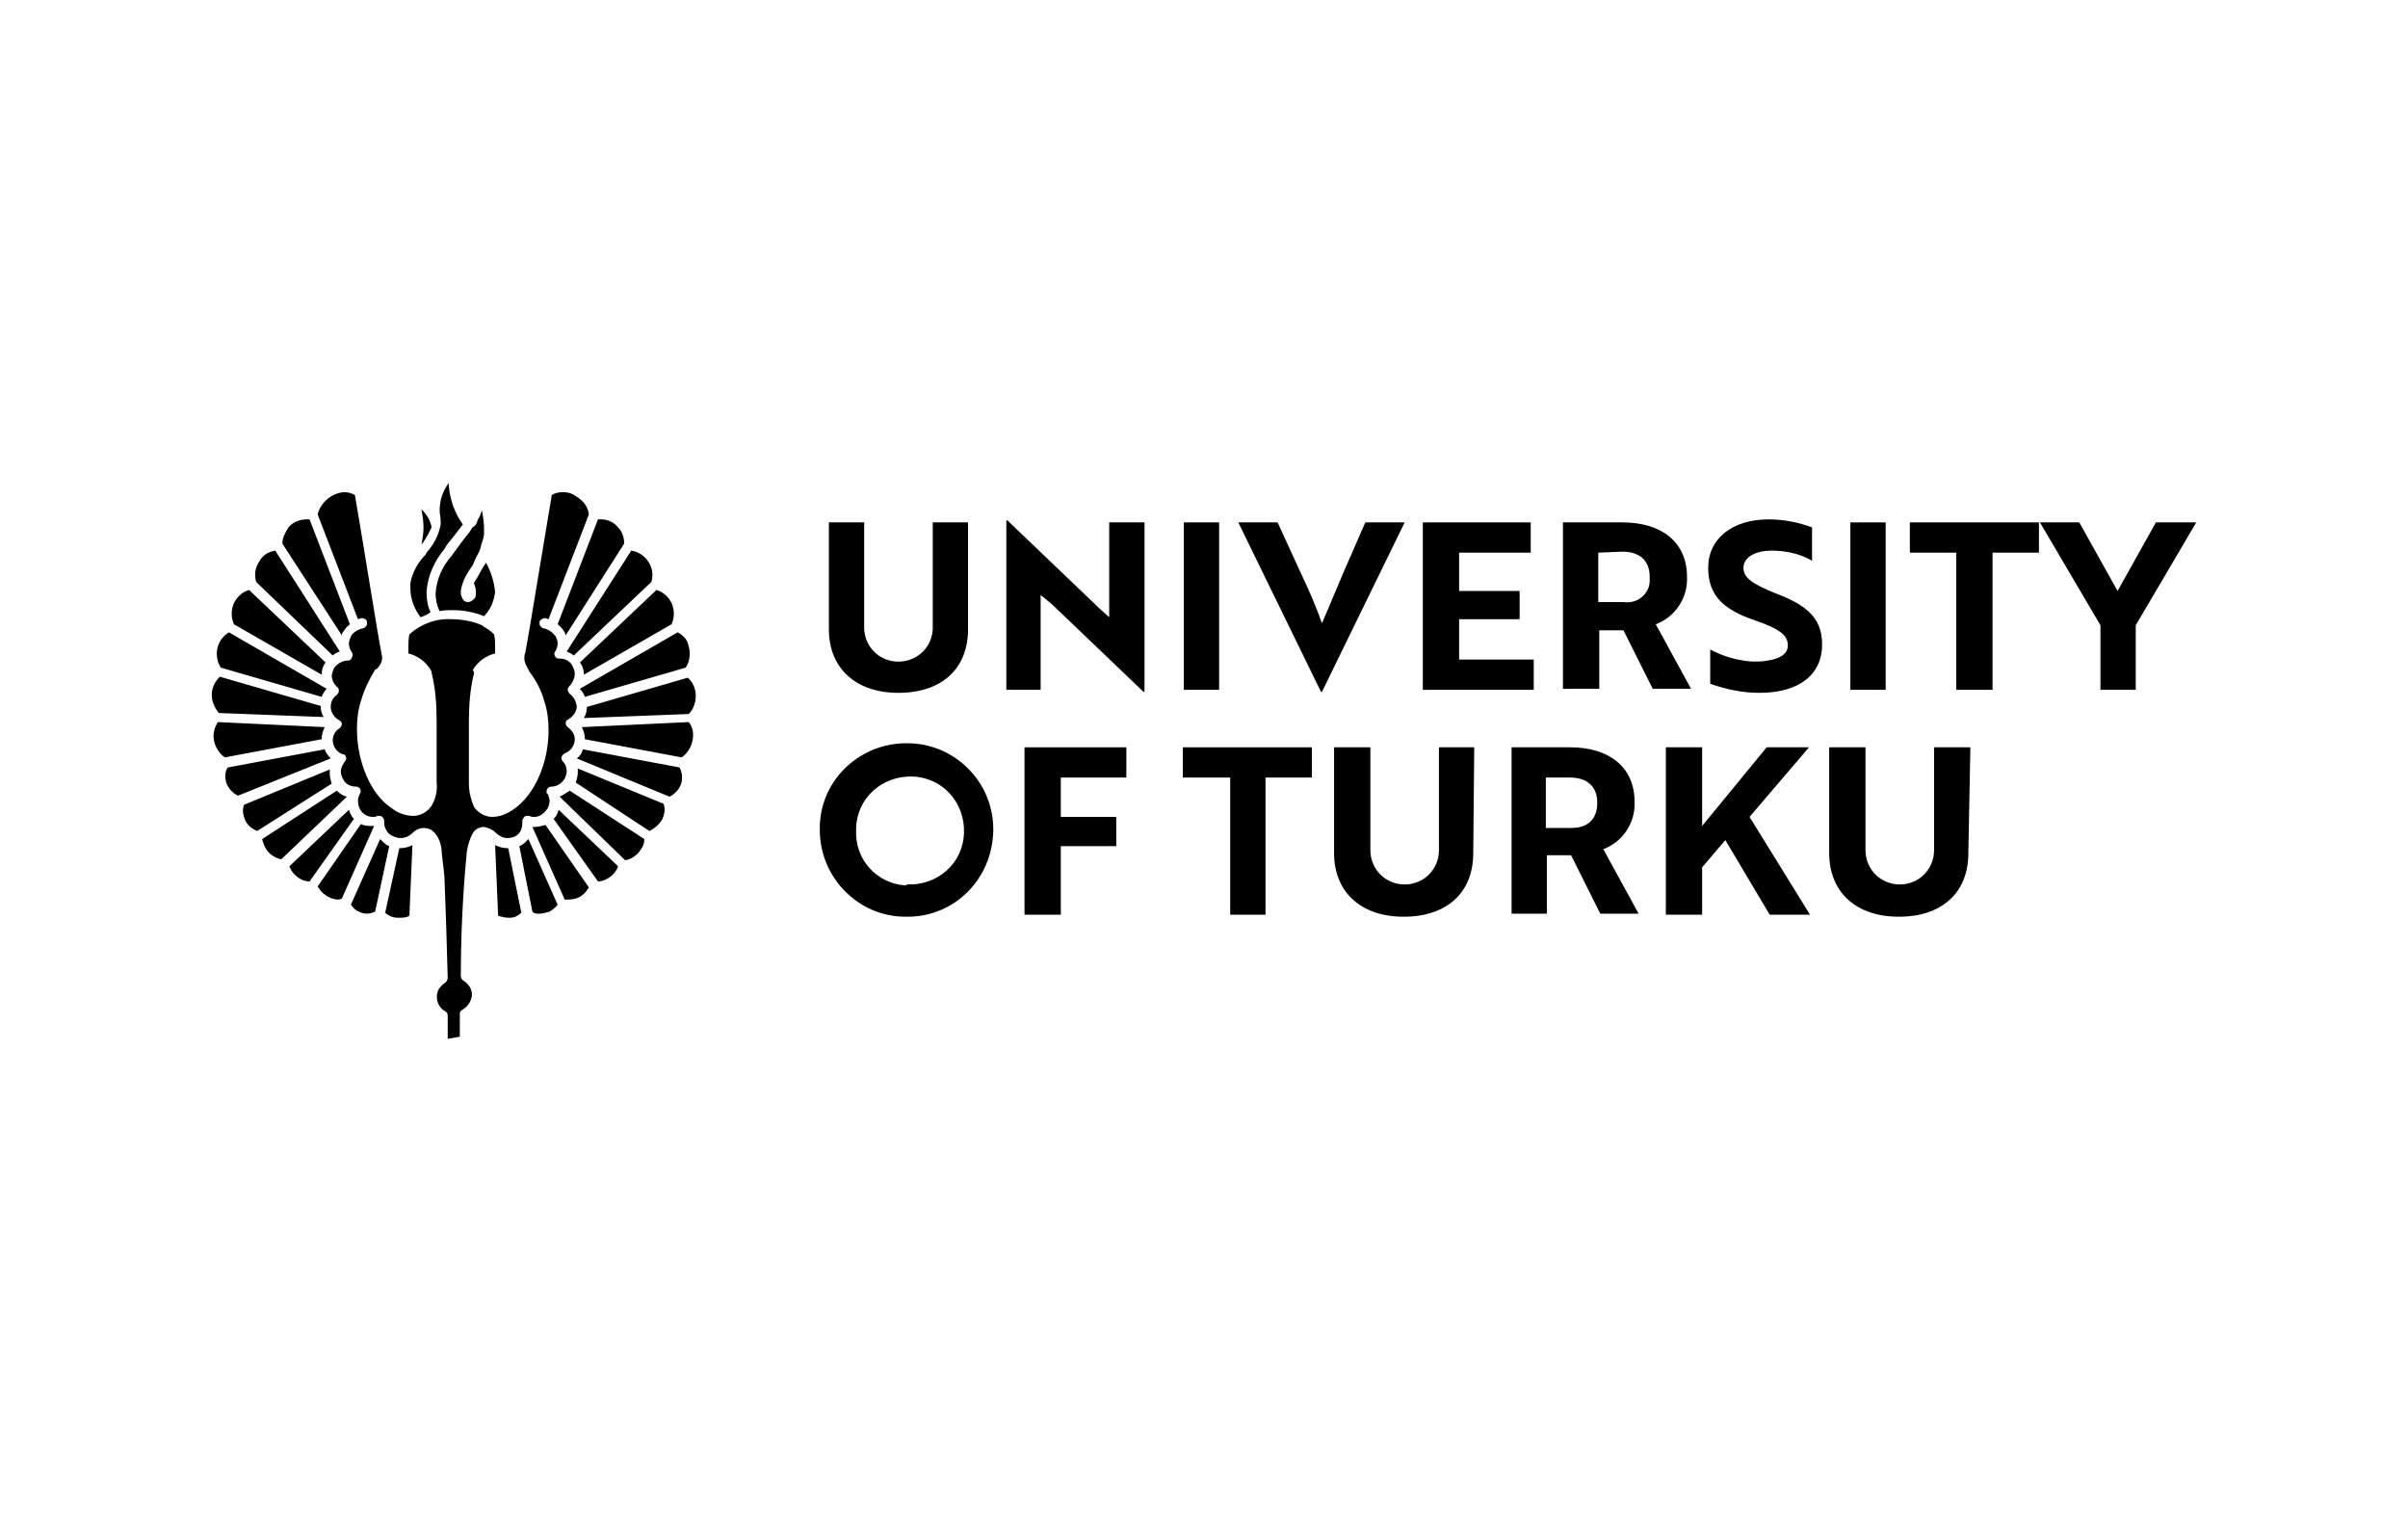 <?xml version="1.0" encoding="utf-8"?>
<!-- Generator: Adobe Illustrator 25.0.1, SVG Export Plug-In . SVG Version: 6.00 Build 0)  -->
<svg version="1.0" id="Layer_1" xmlns="http://www.w3.org/2000/svg" xmlns:xlink="http://www.w3.org/1999/xlink" x="0px" y="0px"
	 viewBox="0 0 238.8 151" style="enable-background:new 0 0 238.8 151;" xml:space="preserve">
<path d="M41.8,54c0.1-0.6,0.2-1.1,0.2-1.7c0-0.6-0.1-1.2-0.2-1.8c0.5,0.5,0.9,1.1,1,1.8l0,0C42.5,52.9,42.2,53.5,41.8,54 M48,61.1
	c-1-0.4-2-0.6-3.1-0.6c-0.4,0-0.9,0-1.3,0.1c-0.3-0.6-0.4-1.2-0.4-1.8c0.1-1.4,0.7-2.7,1.6-3.7c0.3-0.4,0.5-0.7,0.8-1.1l0.3-0.4
	c0.2-0.3,0.5-0.6,0.7-0.9c0.2-0.3,0.2-0.4,0.4-0.5s0.3-0.4,0.4-0.7c0.2-0.3,0.3-0.6,0.4-0.9c0.1,0.6,0.2,1.2,0.2,1.7
	c0,0.2,0,0.4,0,0.6c0,0.3-0.1,0.6-0.2,0.9c-0.1,0.2-0.1,0.4-0.2,0.7c-0.1,0.3-0.3,0.6-0.4,0.8L46.9,56l-0.4,0.6
	c-0.4,0.6-0.7,1.3-0.8,2c0,0.1,0,0.2,0,0.3c0.1,0.3,0.2,0.8,0.7,0.8c0.3,0,0.5-0.2,0.7-0.4c0.1-0.2,0.1-0.4,0.1-0.6
	c0-0.3-0.1-0.6-0.2-0.9c0.2-0.3,0.5-0.8,0.7-1.2c0.1-0.2,0.3-0.5,0.5-0.8c0.5,0.9,0.8,1.9,0.9,2.9C49,59.5,48.7,60.4,48,61.1
	 M41.7,61.2c-0.6-0.8-1-1.8-1-2.8c0-0.2,0-0.4,0-0.6c0.2-1.1,0.8-2.1,1.5-2.8l0.1-0.2c0.7-0.8,1.2-1.7,1.4-2.8c0-0.1,0-0.2,0-0.3
	c0-0.4-0.1-0.7-0.1-1.1c0-1,0.3-1.9,0.9-2.7c0,0.1,0,0.2,0,0.2c0.1,1.4,0.6,2.8,1.4,3.9c-0.3,0.4-0.7,0.9-1,1.3
	c-0.4,0.5-0.6,0.7-0.8,1.1c-1,1.2-1.7,2.7-1.8,4.3c0,0.7,0.1,1.4,0.4,2C42.3,61,42,61.1,41.7,61.2 M56.1,63L56,62.7
	c-0.2-0.3-0.4-0.6-0.7-0.8l4-10.4h0.3c0.7,0,1.3,0.3,1.7,0.8c0.4,0.4,0.6,1,0.6,1.6L56.1,63z M28,53.9c0-0.6,0.3-1.1,0.6-1.6
	c0.4-0.5,1.1-0.8,1.8-0.8c0.1,0,0.2,0,0.3,0l4,10.4c-0.3,0.2-0.5,0.5-0.7,0.8c-0.1,0.1-0.1,0.2-0.1,0.3L28,53.9z M56.9,65
	c-0.2-0.2-0.5-0.3-0.7-0.4l6.4-10c0.7,0.1,1.3,0.5,1.7,1.1c0.4,0.6,0.5,1.3,0.3,2L56.9,65z M25.4,57.7c-0.2-0.7-0.1-1.4,0.3-2
	c0.3-0.6,0.9-1,1.6-1.1l6.4,10c-0.3,0.1-0.5,0.2-0.7,0.4L25.4,57.7z M23.2,61.9c-0.3-0.7-0.3-1.4,0-2.1c0.3-0.6,0.8-1.1,1.5-1.3
	l7.6,7.2l-0.1,0.1c-0.2,0.3-0.3,0.7-0.3,1.1l0,0L23.2,61.9z M57.9,66.9c0-0.4-0.1-0.8-0.3-1.1l-0.1-0.1l7.6-7.2
	c0.7,0.2,1.2,0.7,1.5,1.3c0.3,0.7,0.3,1.4,0,2.1L57.9,66.9L57.9,66.9z M58,69.1c-0.1-0.3-0.3-0.6-0.5-0.8l9.7-5.6
	c0.6,0.3,1,0.8,1.1,1.4c0.2,0.7,0.1,1.5-0.3,2.1L58,69.1z M21.9,66.2c-0.4-0.6-0.5-1.4-0.3-2.1c0.2-0.6,0.6-1.1,1.1-1.4l9.7,5.6
	c-0.2,0.2-0.4,0.5-0.5,0.8L21.9,66.2z M57.9,71.2c0.2-0.3,0.3-0.7,0.3-1.1l10-2.9c0.5,0.4,0.8,1.1,0.8,1.8c0,0.6-0.2,1.3-0.7,1.8
	L57.9,71.2z M21.7,70.7c-0.4-0.5-0.7-1.1-0.7-1.8c0-0.7,0.3-1.3,0.8-1.8l10,2.9c0,0.4,0.1,0.8,0.3,1.1L21.7,70.7z M58,73.3
	c0-0.4-0.1-0.8-0.3-1.2l10.6-0.5c0.4,0.5,0.5,1.1,0.4,1.7c-0.1,0.7-0.5,1.4-1.1,1.8L58,73.3z M22.3,75.1c-0.6-0.4-1-1.1-1.1-1.8
	c-0.1-0.6,0.1-1.2,0.4-1.7l10.6,0.5c-0.2,0.4-0.3,0.8-0.3,1.2L22.3,75.1z M23.6,78.9c-0.6-0.3-1-0.8-1.2-1.4c-0.1-0.5-0.1-1,0.2-1.4
	l9.6-1.8c0.1,0.3,0.3,0.6,0.6,0.9L23.6,78.9z M57.2,75.2c0.3-0.2,0.5-0.5,0.6-0.9l9.6,1.8c0.2,0.4,0.3,0.9,0.2,1.4
	c-0.1,0.6-0.6,1.2-1.2,1.5L57.2,75.2z M57.1,77.6c0.1-0.3,0.2-0.7,0.2-1c0-0.1,0-0.2,0-0.4l8.5,3.5c0.2,0.5,0.1,1-0.1,1.5
	c-0.3,0.5-0.7,0.9-1.3,1.2L57.1,77.6z M25.5,82.4c-0.5-0.2-1-0.6-1.2-1.1c-0.2-0.5-0.3-1-0.1-1.5l8.5-3.5c0,0.1,0,0.2,0,0.4
	c0,0.3,0.1,0.7,0.2,1L25.5,82.4z M27.9,85.2c-0.6-0.1-1.2-0.5-1.5-1c-0.2-0.3-0.3-0.6-0.4-1l7.4-4.8c0.3,0.3,0.6,0.5,1,0.6V79
	L27.9,85.2z M55.5,79C55.5,79,55.5,79,55.5,79c0.4-0.2,0.7-0.4,1-0.6l7.4,4.8c0,0.4-0.1,0.7-0.4,1.1c-0.3,0.5-0.9,0.9-1.5,1L55.5,79
	z M30.7,87.4c-0.6,0-1.1-0.3-1.5-0.7c-0.2-0.2-0.4-0.5-0.5-0.8l5.9-5.6c0.1,0.3,0.2,0.5,0.4,0.8c0,0,0.1,0.1,0.1,0.1L30.7,87.4z
	 M54.9,81.2c0,0,0.1-0.1,0.1-0.1c0.2-0.2,0.3-0.5,0.4-0.8l5.9,5.6c-0.1,0.3-0.3,0.6-0.5,0.8c-0.4,0.4-1,0.7-1.5,0.7L54.9,81.2z
	 M56.3,89.2H56L52.8,82l0,0l0,0H53c0.4,0,0.7-0.1,1.1-0.2l4.3,6.2c-0.2,0.3-0.4,0.6-0.7,0.8C57.3,89.1,56.8,89.2,56.3,89.2
	 M33.6,89.2c-0.5,0-1-0.2-1.4-0.5c-0.3-0.2-0.5-0.5-0.7-0.8l4.3-6.2c0.3,0.2,0.7,0.2,1.1,0.2h0.2l0,0l-3.2,7.2L33.6,89.2 M36.4,90.6
	c-0.3,0-0.6-0.1-0.8-0.2c-0.3-0.1-0.6-0.4-0.8-0.7l2.9-6.5c0.1,0.1,0.1,0.1,0.2,0.2c0.2,0.2,0.4,0.4,0.7,0.5l-1.4,6.5
	C36.9,90.5,36.7,90.6,36.4,90.6 M53.5,90.6c-0.3,0-0.5,0-0.7-0.2l-1.3-6.5c0.3-0.1,0.5-0.3,0.7-0.5l0.2-0.2l2.9,6.5
	c-0.2,0.3-0.5,0.5-0.8,0.7C54.1,90.5,53.8,90.6,53.5,90.6 M39.6,91h-0.2c-0.4,0-0.9-0.2-1.2-0.5l1.4-6.4h0.1c0.4,0,0.8-0.1,1.2-0.3
	l-0.3,7C40.3,91,39.9,91,39.6,91 M50.4,91c-0.3,0-0.7-0.1-1-0.2l-0.3-7c0.4,0.2,0.8,0.3,1.2,0.3h0.1l1.3,6.4
	C51.4,90.8,51,91,50.6,91H50.4 M44.4,103v-2.3c0-0.2-0.1-0.3-0.2-0.4c-0.8-0.4-1.1-1.4-0.7-2.2c0.2-0.3,0.4-0.5,0.7-0.7
	c0.1-0.1,0.2-0.3,0.2-0.4c-0.1-3.8-0.2-6.9-0.3-9.3c0-1.1-0.2-2.1-0.3-3.2c0-0.6-0.2-1.3-0.6-1.8c-0.3-0.4-0.7-0.6-1.2-0.6
	c-0.4,0-0.8,0.2-1.1,0.5c-0.3,0.3-0.7,0.5-1.2,0.5c-0.4,0-0.8-0.2-1.1-0.4c-0.3-0.3-0.5-0.7-0.5-1.1c0-0.1,0-0.1,0-0.2
	c0-0.2-0.1-0.3-0.2-0.4c-0.1-0.1-0.2-0.1-0.3-0.1h-0.2C37.3,81,37.2,81,37,81c-0.5,0-0.9-0.2-1.2-0.6c-0.2-0.3-0.3-0.6-0.3-1
	c0-0.3,0.1-0.5,0.2-0.7c0.1-0.2,0.1-0.3,0-0.5c-0.1-0.1-0.2-0.2-0.4-0.2c-0.6,0-1.1-0.3-1.3-0.8c-0.1-0.2-0.2-0.4-0.2-0.7
	c0-0.4,0.2-0.7,0.4-1c0.1-0.1,0.2-0.3,0.1-0.4c0-0.2-0.1-0.3-0.3-0.3c-0.6-0.2-1-0.8-1-1.4c0-0.5,0.3-1,0.7-1.2
	c0.1-0.1,0.2-0.3,0.2-0.4c0-0.2-0.1-0.3-0.3-0.4c-0.5-0.3-0.8-0.8-0.8-1.3c0-0.5,0.2-0.9,0.6-1.2c0.1-0.1,0.2-0.2,0.2-0.4
	c0-0.1,0-0.3-0.2-0.4c-0.3-0.3-0.5-0.7-0.5-1.1c0-0.2,0.1-0.4,0.2-0.7c0.3-0.5,0.9-0.8,1.4-0.8c0.2,0,0.3-0.1,0.4-0.3
	c0.1-0.2,0.1-0.4,0-0.5c-0.2-0.3-0.3-0.6-0.3-0.9c0-0.2,0.1-0.4,0.2-0.7c0.2-0.4,0.7-0.7,1.2-0.8c0.1,0,0.2-0.1,0.3-0.2
	c0.1-0.1,0.1-0.2,0.1-0.4c0-0.2-0.2-0.4-0.5-0.4h-0.1l-0.3,0.1l-4-10.4c0.3-1.2,1.4-2.1,2.6-2.2c0.4,0,0.8,0.1,1.1,0.3l0.1,0.6
	c0.7,4,2.2,13.5,2.5,14.9c0,0.2,0.1,0.4,0.1,0.6c0,0.4-0.2,0.8-0.5,1.1l-0.2,0.1c-0.6,1-1.1,2-1.4,3.1c-0.3,0.9-0.4,1.8-0.4,2.8
	c0,3.3,1.4,6.5,3.4,7.8c0.6,0.5,1.4,0.8,2.2,0.8c0.7,0,1.4-0.4,1.8-1c0.4-0.7,0.6-1.5,0.5-2.3v-0.3c0-0.6,0-1.5,0-2.5s0-2.2,0-3.3
	c0-1.6-0.1-3.2-0.5-4.8l0,0v-0.1l-0.1-0.2l0,0l0,0c-0.5-0.8-1.3-1.4-2.2-1.6c0-0.2,0-0.4,0-0.6c0-0.4,0-0.9,0.1-1.3
	c1.1-1,2.6-1.6,4.2-1.5l0,0c1,0,2.1,0.2,3,0.6c0,0,0.1,0,0.1,0.1c0.4,0.2,0.8,0.5,1.1,0.8c0.1,0.4,0.1,0.9,0.1,1.3
	c0,0.2,0,0.4,0,0.6c-0.9,0.2-1.7,0.8-2.2,1.6l0,0L47,66.7c0,0,0,0,0,0.1c-0.4,1.6-0.5,3.2-0.5,4.8c0,1.1,0,2.3,0,3.3s0,1.9,0,2.5
	v0.3c0,0.8,0.2,1.6,0.5,2.3c0.4,0.6,1.1,1,1.8,1c0.8,0,1.5-0.3,2.2-0.8c2-1.4,3.4-4.5,3.4-7.8c0-0.9-0.1-1.9-0.4-2.8
	c-0.3-1.1-0.8-2.1-1.5-3l-0.1-0.2C52.2,66,52,65.7,52,65.3c0-0.2,0-0.4,0.1-0.6c0.3-1.5,2-12,2.6-15.5v-0.1c0.3-0.2,0.7-0.3,1.1-0.3
	c0.5,0,0.9,0.1,1.3,0.4c0.7,0.4,1.2,1,1.3,1.8l-4,10.4l-0.3-0.1H54c-0.2,0-0.5,0.2-0.5,0.4c0,0.1,0,0.3,0.1,0.4
	c0.1,0.1,0.2,0.2,0.3,0.2c0.5,0.1,0.9,0.4,1.2,0.8c0.1,0.2,0.2,0.4,0.2,0.7c0,0.3-0.1,0.6-0.3,0.9l0,0l0,0c0,0.1-0.1,0.2,0,0.2l0,0
	V65c0.1,0.2,0.2,0.3,0.4,0.3h0.1c0.6,0,1.1,0.3,1.3,0.8c0.1,0.2,0.2,0.4,0.2,0.7c0,0.4-0.2,0.9-0.5,1.2c-0.1,0.1-0.2,0.2-0.2,0.4
	c0,0.1,0.1,0.3,0.2,0.4c0.4,0.3,0.6,0.7,0.7,1.2l0,0c0,0.5-0.3,1-0.8,1.3c-0.2,0.1-0.3,0.2-0.3,0.4c0,0.2,0.1,0.3,0.2,0.4
	c0.4,0.3,0.7,0.7,0.7,1.2l0,0c0,0.6-0.4,1.2-1,1.4c-0.2,0.1-0.4,0.4-0.3,0.6c0,0.1,0.1,0.1,0.1,0.2c0.3,0.3,0.4,0.6,0.4,1
	c0,0.2-0.1,0.5-0.2,0.7c-0.3,0.5-0.8,0.8-1.3,0.8c-0.3,0-0.5,0.2-0.5,0.5c0,0.1,0,0.2,0.1,0.2c0.1,0.2,0.2,0.5,0.2,0.7
	c0,0.3-0.1,0.7-0.3,0.9C53.9,80.7,53.5,81,53,81c-0.2,0-0.4,0-0.5-0.1c-0.1,0-0.1,0-0.2,0c-0.1,0-0.2,0-0.3,0.1
	c-0.1,0.1-0.2,0.3-0.2,0.4c0,0.1,0,0.1,0,0.2c0,0.4-0.1,0.8-0.4,1.1c-0.3,0.3-0.7,0.4-1.1,0.4c-0.4,0-0.8-0.2-1.1-0.5
	c-0.3-0.3-0.7-0.5-1.2-0.6c-0.4,0-0.9,0.2-1.1,0.6c-0.3,0.5-0.5,1.2-0.6,1.8c-0.4,4.1-0.6,8.3-0.6,12.4c0,0.2,0.1,0.3,0.2,0.4
	c0.5,0.3,0.9,0.8,0.9,1.4c0,0.6-0.4,1.2-0.9,1.5c-0.2,0.1-0.3,0.2-0.3,0.4v2.3L44.4,103z"/>
<path d="M96,62.4c0,3.9-2.6,6.3-6.9,6.3s-6.9-2.5-6.9-6.3V51.8h3.5V62c-0.1,1.9,1.3,3.5,3.2,3.6s3.5-1.3,3.6-3.2c0-0.1,0-0.2,0-0.4
	V51.8H96V62.4z"/>
<polygon points="113.4,68.6 104.3,59.9 103.2,59 103.2,68.4 99.8,68.4 99.8,51.6 99.9,51.6 109,60.3 110,61.2 110,51.8 113.5,51.8 
	113.5,68.6 "/>
<rect x="117.4" y="51.8" width="3.5" height="16.6"/>
<path d="M131.1,68.6H131l-8.2-16.8h3.9l2.2,4.8c0.9,1.9,1.6,3.5,2.2,5.2c0.5-1.2,1.5-3.5,2.2-5.2l2.1-4.8h3.9L131.1,68.6z"/>
<polygon points="141.1,68.4 141.1,51.8 151.8,51.8 151.8,54.8 144.7,54.8 144.7,58.6 150.7,58.6 150.7,61.4 144.7,61.4 144.7,65.4 
	152.1,65.4 152.1,68.4 "/>
<path d="M158.5,54.8v4.9h2.5c1.3,0.2,2.5-0.7,2.6-2c0-0.2,0-0.3,0-0.5c0-1.7-1.1-2.5-2.7-2.5L158.5,54.8z M160.9,51.8
	c3.8,0,6.4,1.9,6.4,5.4c0.1,2.1-1.2,4-3.1,4.7l3.5,6.4h-3.8l-2.9-5.8h-2.4v5.8H155V51.8L160.9,51.8z"/>
<path d="M169.6,67.8v-3.4c1.3,0.7,2.7,1.1,4.2,1.2c0.5,0,1,0,1.5-0.1c1.3-0.2,2-0.7,2-1.5c0-1.1-1-1.7-3.3-2.5
	c-2.9-1-4.6-2.3-4.6-5.2s2.4-4.8,6-4.8c1.5,0,3,0.3,4.3,0.8v3.3c-1.2-0.7-2.6-1-4-1c-1.7,0-2.8,0.7-2.8,1.7s0.9,1.6,3.1,2.5
	c2.9,1.1,4.7,2.3,4.7,5.1c0,3-2.3,4.8-6.2,4.8C172.9,68.7,171.3,68.4,169.6,67.8"/>
<rect x="183.5" y="51.8" width="3.5" height="16.6"/>
<polygon points="197.6,54.8 197.6,68.4 194,68.4 194,54.8 189.4,54.8 189.4,51.8 202.2,51.8 202.2,54.8 "/>
<polygon points="206.2,51.8 210,58.6 213.8,51.8 217.8,51.8 211.8,62 211.8,68.4 208.3,68.4 208.3,62 202.3,51.8 "/>
<path d="M90,87.7c3,0.1,5.5-2.1,5.6-5.1c0.1-3-2.1-5.5-5.1-5.6s-5.5,2.1-5.6,5.1c0,0.1,0,0.2,0,0.3c-0.1,2.8,2,5.2,4.9,5.4
	C89.9,87.7,90,87.7,90,87.7 M90,73.7c4.7,0,8.6,3.9,8.5,8.7s-3.9,8.6-8.7,8.5c-4.7,0-8.5-3.9-8.5-8.6c-0.1-4.7,3.7-8.5,8.4-8.6
	C89.8,73.7,89.9,73.7,90,73.7"/>
<polygon points="105.2,77.1 105.2,81 110.7,81 110.7,83.9 105.2,83.9 105.2,90.7 101.6,90.7 101.6,74.1 111.7,74.1 111.7,77.1 "/>
<polygon points="125.5,77.1 125.5,90.7 122,90.7 122,77.1 117.3,77.1 117.3,74.1 130.1,74.1 130.1,77.1 "/>
<path d="M146.1,84.6c0,3.9-2.6,6.3-6.9,6.3s-6.9-2.5-6.9-6.3V74.1h3.6v10.2c0,1.9,1.5,3.4,3.4,3.4c1.9,0,3.4-1.5,3.4-3.4V74.1h3.5
	L146.1,84.6z"/>
<path d="M153.3,77.1v5h2.5c1.6,0,2.6-0.8,2.6-2.5s-1.1-2.5-2.7-2.5L153.3,77.1z M155.7,74.1c3.8,0,6.4,1.9,6.4,5.4
	c0.1,2.1-1.2,4-3.1,4.7l3.5,6.4h-3.8l-2.9-5.8h-2.4v5.8h-3.5V74.1L155.7,74.1z"/>
<polygon points="168.8,81.9 175.2,74.1 179.4,74.1 173.5,81 179.5,90.7 175.5,90.7 171.1,83.3 168.8,86 168.8,90.7 165.2,90.7 
	165.2,74.1 168.8,74.1 "/>
<path d="M195.2,84.6c0,3.9-2.6,6.3-6.9,6.3s-6.9-2.5-6.9-6.3V74.1h3.6v10.2c0,1.9,1.5,3.4,3.4,3.4c1.9,0,3.4-1.5,3.4-3.4
	c0,0,0,0,0,0V74.1h3.6L195.2,84.6z"/>
</svg>
